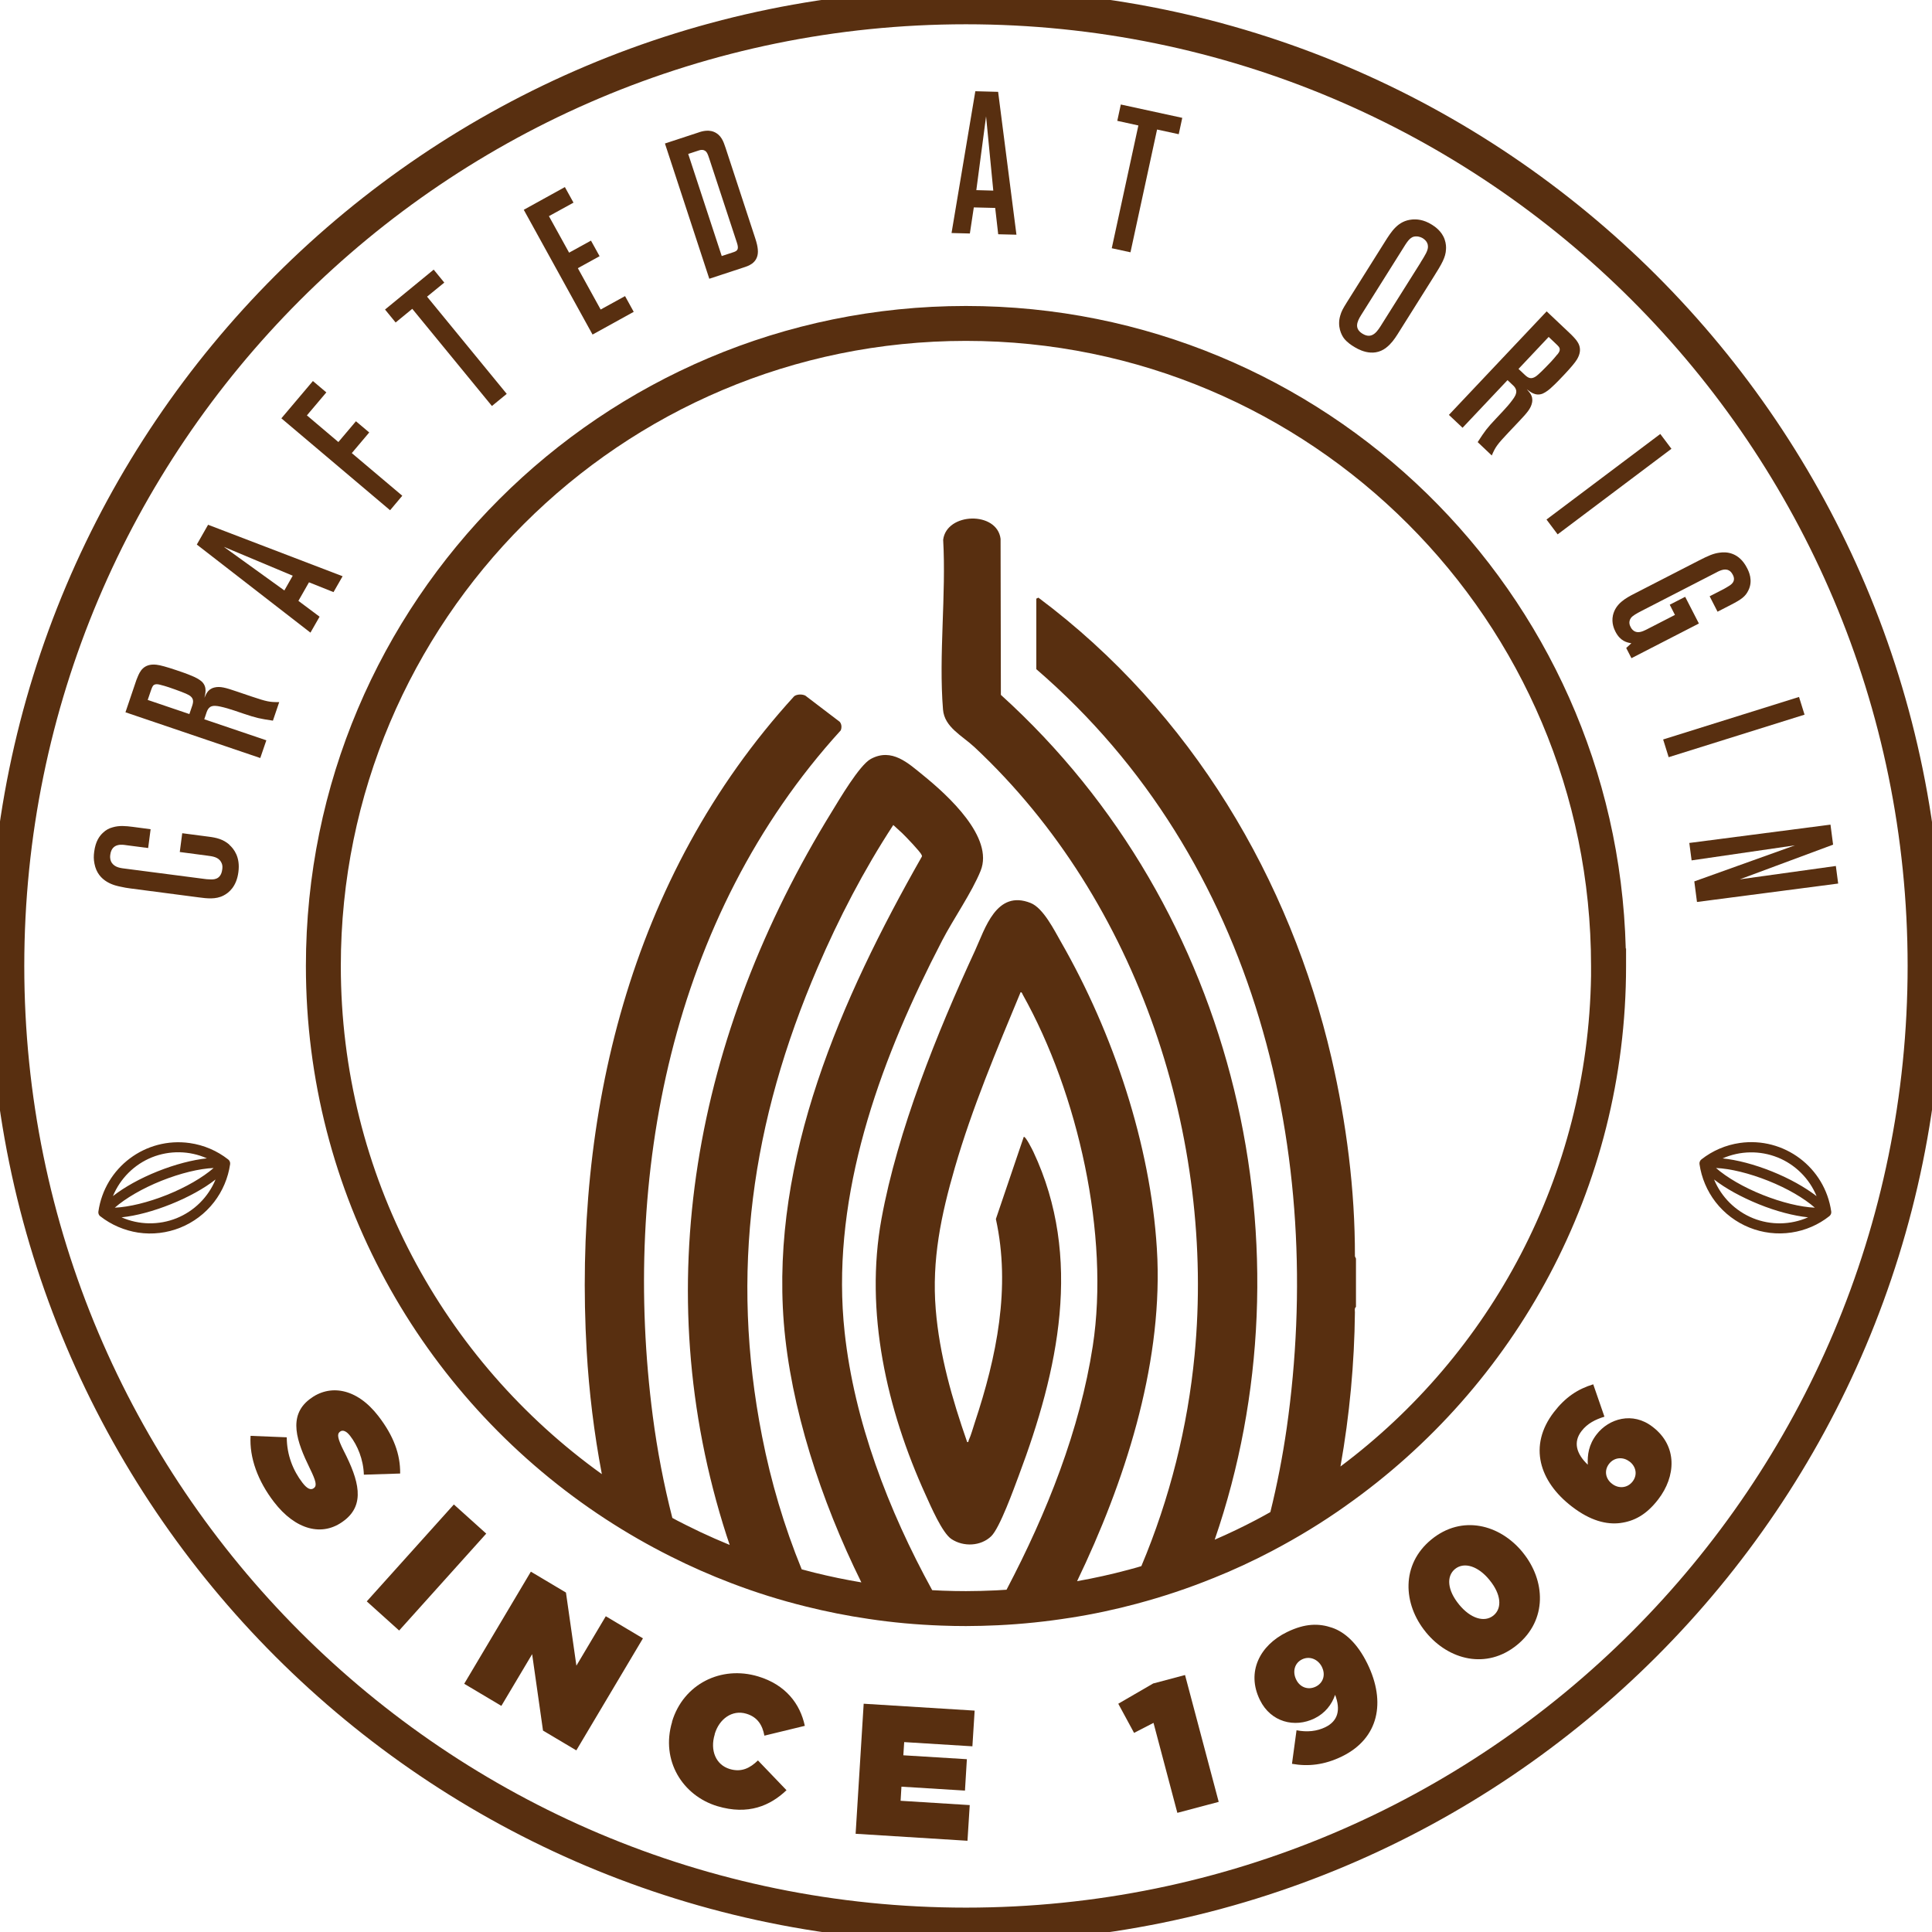<svg xmlns="http://www.w3.org/2000/svg" width="99" height="99" viewBox="0 0 99 99" fill="none"><path fill-rule="evenodd" clip-rule="evenodd" d="M49.495 15.679C67.874 15.679 82.832 30.338 83.307 48.603H83.323V49.499C83.323 60.932 77.647 71.044 68.959 77.161L68.96 77.162C67.763 78.011 66.506 78.778 65.202 79.464L65.203 79.465C64.221 79.982 63.21 80.451 62.17 80.868L62.169 80.867C60.906 81.38 59.594 81.82 58.258 82.175L58.259 82.176C57.144 82.475 56.007 82.718 54.847 82.899L54.846 82.898C53.624 83.092 52.385 83.222 51.126 83.282H51.123C50.588 83.306 50.047 83.323 49.499 83.323C49.079 83.323 48.657 83.315 48.237 83.299C46.977 83.254 45.726 83.141 44.498 82.955C43.413 82.797 42.35 82.583 41.31 82.325C39.996 82.002 38.71 81.598 37.466 81.121C36.409 80.718 35.371 80.261 34.369 79.756C33.224 79.183 32.116 78.545 31.051 77.852L30.597 77.551C21.597 71.474 15.675 61.179 15.675 49.499C15.675 30.82 30.816 15.679 49.495 15.679ZM49.495 17.468C31.805 17.468 17.464 31.808 17.464 49.499C17.464 60.228 22.739 69.723 30.84 75.538C30.441 73.435 30.184 71.32 30.062 69.22C29.378 57.259 32.206 44.972 40.698 35.674C40.844 35.568 41.103 35.564 41.265 35.643L43.03 36.987C43.132 37.109 43.14 37.285 43.081 37.427C34.341 47.024 31.86 60.35 33.452 72.582C33.679 74.318 34.011 76.058 34.452 77.781C34.538 77.827 34.622 77.875 34.708 77.92L35.17 78.155L35.173 78.156L35.89 78.506C36.383 78.738 36.884 78.958 37.392 79.166C37.339 79.009 37.285 78.853 37.234 78.696C33.13 65.973 35.614 52.969 42.621 41.599C43.006 40.973 44.036 39.209 44.622 38.89C45.703 38.304 46.545 39.114 47.304 39.727C48.578 40.761 50.941 42.908 50.249 44.622C49.801 45.731 48.857 47.08 48.275 48.2L47.687 49.357C44.769 55.227 42.571 61.77 43.282 68.276C43.776 72.808 45.501 77.356 47.768 81.484C47.946 81.494 48.125 81.504 48.304 81.51H48.307L48.902 81.527C49.101 81.531 49.3 81.533 49.499 81.533C50.011 81.533 50.523 81.517 51.04 81.494L51.577 81.461C53.652 77.512 55.337 73.263 55.997 68.969C56.866 63.303 55.25 56.041 52.407 50.965C52.38 50.922 52.376 50.843 52.298 50.843C51.071 53.8 49.816 56.768 48.928 59.835C48.224 62.261 47.741 64.557 47.949 67.093C48.138 69.42 48.79 71.69 49.56 73.895C49.639 73.911 49.62 73.848 49.64 73.797C49.761 73.537 49.856 73.18 49.95 72.897C51.071 69.527 51.802 65.972 51.031 62.465L52.459 58.258C52.546 58.197 52.914 58.94 52.95 59.017C55.51 64.454 54.22 70.25 52.203 75.617C51.955 76.278 51.232 78.295 50.792 78.72C50.257 79.235 49.372 79.274 48.755 78.865C48.283 78.559 47.685 77.159 47.438 76.616C45.432 72.22 44.3 67.215 45.169 62.457C45.991 57.951 48.016 52.919 49.962 48.712C50.473 47.603 51.051 45.566 52.816 46.273C53.465 46.533 54.031 47.682 54.365 48.264C57.054 52.95 58.95 58.655 59.28 63.975L59.308 64.529C59.513 70.11 57.629 75.958 55.192 81.023C56.073 80.867 56.941 80.675 57.795 80.446H57.797L58.27 80.316C58.343 80.296 58.414 80.272 58.486 80.251C59.945 76.783 60.862 73.113 61.215 69.417C62.265 58.423 58.423 46.227 49.938 38.288C49.298 37.691 48.397 37.266 48.322 36.361C48.094 33.558 48.491 30.491 48.33 27.66C48.504 26.253 51.091 26.182 51.272 27.609L51.287 35.614L51.291 35.61C63.447 46.612 67.34 64.105 62.244 78.897C62.967 78.585 63.675 78.246 64.368 77.881C64.613 77.752 64.855 77.618 65.096 77.483C65.449 76.054 65.727 74.613 65.934 73.176C67.915 59.273 64.478 44.096 53.103 34.29V30.676L53.21 30.625C61.089 36.511 66.114 45.106 68.226 54.2C68.992 57.526 69.437 60.975 69.429 64.376L69.483 64.494V66.971C69.397 67.026 69.429 67.16 69.429 67.242C69.402 69.856 69.157 72.509 68.688 75.147L68.69 75.145C76.365 69.398 81.37 60.287 81.529 50.005V49.499C81.529 31.809 67.185 17.468 49.495 17.468ZM45.774 42.275C44.261 44.587 42.975 47.069 41.894 49.585C38.508 57.464 37.399 65.202 39.051 73.608C39.503 75.918 40.178 78.208 41.081 80.416C41.299 80.475 41.518 80.534 41.738 80.588H41.74C42.529 80.784 43.328 80.949 44.138 81.085C42.055 76.875 40.507 72.092 40.164 67.781C39.5 59.351 43.089 51.193 47.233 43.903C47.253 43.868 47.241 43.844 47.226 43.809C47.163 43.647 46.411 42.866 46.23 42.692C46.085 42.551 45.92 42.417 45.774 42.275Z" fill="#582F10"></path><path fill-rule="evenodd" clip-rule="evenodd" d="M49.498 -0.545C77.136 -0.545 99.541 21.86 99.541 49.498C99.541 77.136 77.136 99.541 49.498 99.541C21.86 99.541 -0.545 77.136 -0.545 49.498C-0.545 21.86 21.86 -0.545 49.498 -0.545ZM49.498 1.244C22.849 1.244 1.244 22.849 1.244 49.498C1.244 76.147 22.849 97.751 49.498 97.751C76.147 97.751 97.751 76.147 97.751 49.498C97.751 22.849 76.147 1.244 49.498 1.244Z" fill="#582F10"></path><path d="M49.943 87.656L49.828 89.485L46.333 89.269L46.289 89.945L49.545 90.145L49.447 91.754L46.192 91.553L46.149 92.276L49.691 92.497L49.576 94.325L43.844 93.967L44.257 87.303L49.943 87.656Z" fill="#582F10"></path><path d="M62.449 92.332L60.33 92.894L59.108 88.282L59.104 88.286L58.112 88.797L57.303 87.303L59.092 86.265L60.724 85.832L62.449 92.332Z" fill="#582F10"></path><path d="M34.439 88.215C35.017 86.304 36.936 85.329 38.847 85.903C40.254 86.328 40.998 87.299 41.241 88.436L39.169 88.939C39.071 88.412 38.827 87.987 38.241 87.814C37.518 87.597 36.853 88.085 36.625 88.852V88.871C36.37 89.701 36.688 90.436 37.392 90.648C37.993 90.829 38.434 90.601 38.839 90.208L40.302 91.734C39.476 92.521 38.347 93.028 36.759 92.552C34.986 92.017 33.845 90.22 34.439 88.238V88.215Z" fill="#582F10"></path><path fill-rule="evenodd" clip-rule="evenodd" d="M65.949 83.631C66.885 83.175 67.589 83.178 68.265 83.41C68.917 83.634 69.558 84.212 70.062 85.238L70.07 85.254C71.033 87.224 70.647 89.08 68.772 90C67.856 90.448 67.022 90.527 66.208 90.382H66.204L66.437 88.663C66.979 88.769 67.475 88.718 67.919 88.502C68.56 88.187 68.709 87.617 68.414 86.847C68.245 87.346 67.899 87.79 67.361 88.054C66.342 88.553 65.119 88.247 64.565 87.118L64.557 87.103C63.857 85.671 64.558 84.307 65.949 83.631ZM67.741 85.423C67.549 85.03 67.117 84.838 66.72 85.03C66.327 85.223 66.225 85.667 66.417 86.061L66.425 86.076C66.614 86.461 67.03 86.618 67.423 86.426C67.816 86.233 67.927 85.809 67.746 85.439H67.75L67.741 85.423Z" fill="#582F10"></path><path d="M29.001 81.606L29.536 85.353L31.042 82.82L32.946 83.953L29.532 89.693L27.825 88.679L27.268 84.763L25.691 87.413L23.787 86.28L27.2 80.54L27.204 80.536L29.001 81.606Z" fill="#582F10"></path><path fill-rule="evenodd" clip-rule="evenodd" d="M73.349 78.885C74.914 77.603 76.856 78.114 78.02 79.537L78.031 79.553C79.195 80.98 79.305 83.009 77.737 84.291C76.172 85.569 74.229 85.062 73.066 83.639L73.054 83.622C71.89 82.195 71.78 80.166 73.349 78.885ZM76.321 80.957C75.743 80.249 75.028 80.021 74.56 80.398C74.096 80.78 74.178 81.499 74.756 82.207L74.768 82.223C75.346 82.93 76.062 83.159 76.529 82.781C76.993 82.4 76.911 81.68 76.333 80.973L76.321 80.957Z" fill="#582F10"></path><path d="M24.916 78.586L20.453 83.552L18.794 82.058L23.257 77.092L24.916 78.586Z" fill="#582F10"></path><path d="M15.873 71.693C16.88 70.919 18.263 71.104 19.388 72.562C20.174 73.581 20.517 74.524 20.505 75.507L18.645 75.566C18.621 74.788 18.322 74.068 17.941 73.576C17.736 73.313 17.552 73.262 17.426 73.36L17.41 73.372C17.269 73.482 17.288 73.695 17.61 74.336C18.404 75.881 18.712 77.088 17.647 77.909L17.63 77.921C16.521 78.778 15.133 78.389 14.04 76.966C13.217 75.896 12.773 74.701 12.84 73.576L14.694 73.651C14.697 74.564 15.023 75.362 15.499 75.98C15.743 76.298 15.932 76.368 16.077 76.258L16.093 76.246C16.242 76.128 16.199 75.9 15.877 75.244C15.205 73.872 14.741 72.566 15.858 71.705L15.873 71.693Z" fill="#582F10"></path><path fill-rule="evenodd" clip-rule="evenodd" d="M82.215 72.594C81.759 72.735 81.346 72.936 81.043 73.329C80.599 73.903 80.78 74.5 81.362 75.055C81.338 74.555 81.405 74.029 81.814 73.502C82.439 72.692 83.662 72.322 84.68 73.112L84.696 73.124C85.974 74.107 85.875 75.66 84.971 76.832C84.354 77.634 83.721 77.953 83.025 78.043H83.032C82.325 78.133 81.495 77.929 80.556 77.206L80.54 77.194C78.885 75.92 78.295 74.087 79.628 72.357C80.21 71.603 80.835 71.182 81.641 70.935L82.215 72.594ZM83.488 74.886C83.17 74.642 82.719 74.666 82.451 75.012C82.184 75.358 82.278 75.783 82.597 76.026L82.612 76.038C82.939 76.29 83.391 76.262 83.658 75.916C83.925 75.57 83.831 75.145 83.505 74.894V74.897L83.488 74.886Z" fill="#582F10"></path><path d="M12.84 73.576H12.837L12.841 73.564C12.841 73.568 12.84 73.572 12.84 73.576Z" fill="#582F10"></path><path fill-rule="evenodd" clip-rule="evenodd" d="M5.041 62.088C5.364 59.823 7.459 58.251 9.724 58.573C10.443 58.675 11.123 58.966 11.694 59.414C11.768 59.469 11.804 59.564 11.792 59.654C11.69 60.362 11.406 61.031 10.97 61.597C10.054 62.784 8.563 63.385 7.077 63.161C6.37 63.051 5.701 62.764 5.139 62.324V62.328C5.064 62.269 5.029 62.178 5.041 62.088ZM11.045 60.44C10.459 60.901 9.656 61.344 8.756 61.706C7.852 62.068 6.967 62.304 6.228 62.379C7.12 62.772 8.135 62.788 9.043 62.426C9.951 62.06 10.671 61.345 11.045 60.44ZM10.946 59.851C10.211 59.882 9.244 60.118 8.269 60.507C7.298 60.896 6.436 61.4 5.882 61.884C6.617 61.852 7.585 61.616 8.56 61.227C9.531 60.837 10.392 60.334 10.946 59.851ZM10.601 59.355C9.708 58.958 8.693 58.942 7.785 59.304C6.881 59.669 6.161 60.386 5.787 61.29C6.377 60.83 7.172 60.385 8.076 60.023C8.981 59.662 9.866 59.434 10.605 59.355H10.601Z" fill="#582F10"></path><path fill-rule="evenodd" clip-rule="evenodd" d="M89.154 58.568C91.419 58.246 93.515 59.819 93.837 62.084V62.148C93.828 62.214 93.792 62.275 93.739 62.319C93.177 62.764 92.509 63.051 91.801 63.157C90.319 63.381 88.828 62.78 87.908 61.593C87.472 61.027 87.188 60.358 87.086 59.65C87.074 59.56 87.11 59.469 87.185 59.41C87.755 58.962 88.435 58.671 89.154 58.568ZM87.833 60.44C88.207 61.345 88.931 62.06 89.835 62.426C90.743 62.791 91.757 62.772 92.65 62.379C91.907 62.3 91.022 62.072 90.122 61.706C89.222 61.34 88.419 60.897 87.833 60.44ZM87.932 59.851C88.482 60.334 89.343 60.837 90.319 61.227C91.294 61.616 92.261 61.852 92.996 61.884C92.446 61.4 91.585 60.896 90.609 60.507C89.634 60.118 88.667 59.882 87.932 59.851ZM91.085 59.308C90.181 58.946 89.162 58.966 88.27 59.359C89.013 59.434 89.898 59.666 90.798 60.027C91.698 60.389 92.496 60.838 93.086 61.294C92.716 60.39 91.993 59.673 91.089 59.308H91.085Z" fill="#582F10"></path><path d="M93.932 43.282L89.15 45.059L94.073 44.375L94.192 45.275L86.957 46.219L86.82 45.165L91.978 43.317L86.682 44.088L86.564 43.195L93.798 42.256L93.932 43.282Z" fill="#582F10"></path><path d="M5.772 42.394C6.118 42.291 6.448 42.326 6.794 42.369L7.718 42.491L7.592 43.455L6.476 43.31C6.322 43.29 5.733 43.16 5.651 43.797C5.623 44.001 5.67 44.112 5.721 44.202C5.894 44.465 6.204 44.485 6.484 44.52L10.479 45.039C10.561 45.051 10.643 45.059 10.726 45.059C10.922 45.074 11.316 45.094 11.387 44.56C11.395 44.497 11.425 44.335 11.331 44.178C11.19 43.911 10.88 43.879 10.616 43.844L9.212 43.659L9.338 42.696L10.691 42.873C11.092 42.924 11.434 43.003 11.752 43.282V43.29C11.984 43.498 12.318 43.915 12.216 44.685C12.122 45.425 11.732 45.747 11.453 45.889C11.052 46.097 10.6 46.038 10.18 45.983L6.684 45.526C6.519 45.507 6.357 45.476 6.196 45.44C5.921 45.385 5.017 45.212 4.84 44.253C4.797 44.037 4.797 43.86 4.828 43.636C4.899 43.101 5.1 42.837 5.277 42.672C5.418 42.535 5.587 42.441 5.772 42.394Z" fill="#582F10"></path><path fill-rule="evenodd" clip-rule="evenodd" d="M8.017 34.062C8.205 34.081 8.556 34.18 9.024 34.337C9.287 34.427 9.562 34.518 9.829 34.632C10.002 34.703 10.207 34.805 10.341 34.927C10.647 35.218 10.502 35.602 10.475 35.756C10.553 35.618 10.612 35.324 10.982 35.23C11.28 35.155 11.568 35.241 12.134 35.434L12.889 35.69C13.671 35.953 13.824 35.984 14.308 35.977L13.986 36.924V36.928C13.302 36.825 13.148 36.794 12.491 36.574L12.004 36.409C11.768 36.331 11.52 36.255 11.277 36.204C11.104 36.169 10.927 36.141 10.781 36.22C10.683 36.283 10.631 36.377 10.592 36.483L10.467 36.857L13.648 37.935L13.337 38.843L6.429 36.499L6.932 35.013C6.971 34.895 7.011 34.777 7.058 34.675C7.16 34.435 7.345 33.987 8.017 34.062ZM8.206 35.088C8.057 35.049 7.966 35.053 7.9 35.092C7.821 35.131 7.789 35.229 7.726 35.406L7.569 35.866L9.704 36.59L9.85 36.161C9.928 35.925 9.916 35.767 9.692 35.626C9.538 35.532 9.129 35.383 8.651 35.218C8.505 35.167 8.355 35.127 8.202 35.088H8.206Z" fill="#582F10"></path><path d="M92.469 36.621L85.506 38.8L85.223 37.892L92.186 35.713L92.469 36.621Z" fill="#582F10"></path><path d="M88.109 28.321C88.462 28.266 89.108 28.297 89.521 29.104C89.607 29.269 89.85 29.749 89.583 30.268C89.434 30.566 89.241 30.712 88.691 30.995L88.011 31.345L87.606 30.555L88.341 30.177C88.404 30.145 88.474 30.098 88.537 30.062C88.636 30 88.998 29.827 88.789 29.445C88.722 29.316 88.643 29.253 88.584 29.226C88.348 29.104 88.062 29.273 87.854 29.383L84.122 31.302C83.855 31.439 83.658 31.553 83.575 31.663C83.52 31.738 83.434 31.911 83.556 32.127C83.579 32.174 83.63 32.273 83.748 32.344C83.957 32.458 84.181 32.351 84.358 32.265L85.828 31.51L85.561 30.987L86.352 30.582L87.055 31.95L83.599 33.727L83.335 33.212V33.2L83.595 32.961C83.367 32.926 83.029 32.854 82.781 32.371C82.715 32.241 82.565 31.926 82.651 31.529C82.789 30.936 83.284 30.657 83.772 30.409L87.024 28.738C87.558 28.463 87.806 28.361 88.109 28.321Z" fill="#582F10"></path><path fill-rule="evenodd" clip-rule="evenodd" d="M17.556 29.528L17.09 30.341L15.833 29.839L15.291 30.79L16.376 31.601L15.908 32.418L10.085 27.904L10.663 26.89L17.556 29.528ZM11.477 28.026L14.571 30.256L15 29.501L11.477 28.023V28.026Z" fill="#582F10"></path><path d="M17.092 30.342L17.088 30.346L17.09 30.341L17.092 30.342Z" fill="#582F10"></path><path d="M85.648 22.997L79.817 27.382L79.246 26.622L85.077 22.238L85.648 22.997Z" fill="#582F10"></path><path d="M16.722 20.107L15.728 21.283H15.724L17.339 22.651L18.239 21.586L18.92 22.16L18.027 23.218L20.614 25.403L19.989 26.146L14.418 21.436L16.034 19.525L16.722 20.107Z" fill="#582F10"></path><path fill-rule="evenodd" clip-rule="evenodd" d="M80.395 17.033C80.485 17.12 80.576 17.202 80.65 17.288C80.824 17.481 81.158 17.835 80.808 18.417C80.71 18.582 80.477 18.857 80.135 19.219C79.942 19.423 79.746 19.631 79.529 19.828C79.396 19.958 79.215 20.099 79.05 20.17C78.661 20.327 78.365 20.037 78.239 19.946C78.33 20.076 78.578 20.253 78.507 20.626C78.448 20.929 78.252 21.153 77.839 21.59L77.292 22.168C76.726 22.769 76.631 22.896 76.442 23.34L75.72 22.655C76.097 22.073 76.188 21.948 76.663 21.444L77.017 21.066C77.186 20.886 77.356 20.694 77.505 20.489C77.611 20.348 77.709 20.197 77.697 20.028C77.678 19.911 77.619 19.828 77.536 19.75L77.249 19.479L74.945 21.92L74.245 21.26L79.254 15.955L80.395 17.033ZM77.812 18.904L78.142 19.215C78.322 19.384 78.468 19.439 78.692 19.294C78.841 19.196 79.148 18.884 79.494 18.519C79.6 18.405 79.699 18.287 79.797 18.165L79.801 18.169C79.899 18.047 79.935 17.968 79.923 17.886C79.923 17.799 79.844 17.728 79.71 17.599L79.357 17.265L77.812 18.904Z" fill="#582F10"></path><path d="M22.766 14.481L21.885 15.2V15.204L25.966 20.183L25.207 20.804L21.126 15.825L20.273 16.525L19.73 15.861L22.223 13.816L22.766 14.481Z" fill="#582F10"></path><path fill-rule="evenodd" clip-rule="evenodd" d="M72.354 11.249C72.574 11.229 72.936 11.238 73.372 11.513C73.502 11.595 73.871 11.827 74.025 12.264C74.103 12.484 74.104 12.68 74.096 12.771C74.08 13.187 73.884 13.518 73.451 14.206L71.603 17.146C71.453 17.382 71.276 17.627 71.04 17.808V17.811C70.321 18.373 69.523 17.858 69.338 17.74C69.267 17.697 69.031 17.548 68.87 17.34C68.745 17.175 68.509 16.734 68.678 16.168C68.741 15.952 68.803 15.833 69.024 15.479L70.958 12.401C71.304 11.851 71.638 11.316 72.354 11.249ZM72.559 12.114C72.252 12.114 72.11 12.382 71.82 12.846L69.743 16.152C69.535 16.486 69.389 16.832 69.81 17.096C70.337 17.426 70.604 16.938 70.836 16.568L72.794 13.455H72.79C73.026 13.078 73.176 12.841 73.172 12.633C73.172 12.523 73.128 12.35 72.912 12.212C72.869 12.184 72.724 12.107 72.559 12.114Z" fill="#582F10"></path><path d="M29.387 10.384L28.128 11.076L29.162 12.947L30.283 12.33L30.724 13.128L29.61 13.742L30.779 15.861L32.029 15.173L32.473 15.979L30.365 17.143L30.361 17.139L26.839 10.75L28.946 9.586L29.387 10.384Z" fill="#582F10"></path><path fill-rule="evenodd" clip-rule="evenodd" d="M35.752 6.802C35.839 6.774 36.232 6.609 36.586 6.759C36.952 6.912 37.07 7.242 37.18 7.576L38.694 12.192C38.788 12.475 38.819 12.641 38.831 12.778L38.837 12.898C38.83 13.504 38.299 13.64 38.104 13.706L36.346 14.284L34.073 7.353L35.752 6.802ZM36.248 7.871C36.114 7.6 35.874 7.69 35.795 7.714L35.265 7.888L36.983 13.12L37.592 12.92C37.796 12.853 37.868 12.763 37.762 12.44L36.326 8.072V8.076C36.303 8.009 36.284 7.938 36.248 7.871Z" fill="#582F10"></path><path d="M60.582 6.039L60.401 6.877L59.291 6.637L57.928 12.928L56.969 12.72L58.333 6.429L57.252 6.192L57.433 5.355L60.582 6.039Z" fill="#582F10"></path><path fill-rule="evenodd" clip-rule="evenodd" d="M51.146 4.706L52.085 12.027L51.146 12.004H51.15L50.996 10.655L49.9 10.628L49.698 11.965L48.759 11.941L49.978 4.675L51.146 4.706ZM50.029 9.743L50.898 9.767L50.529 5.965V5.961L50.029 9.743Z" fill="#582F10"></path></svg>